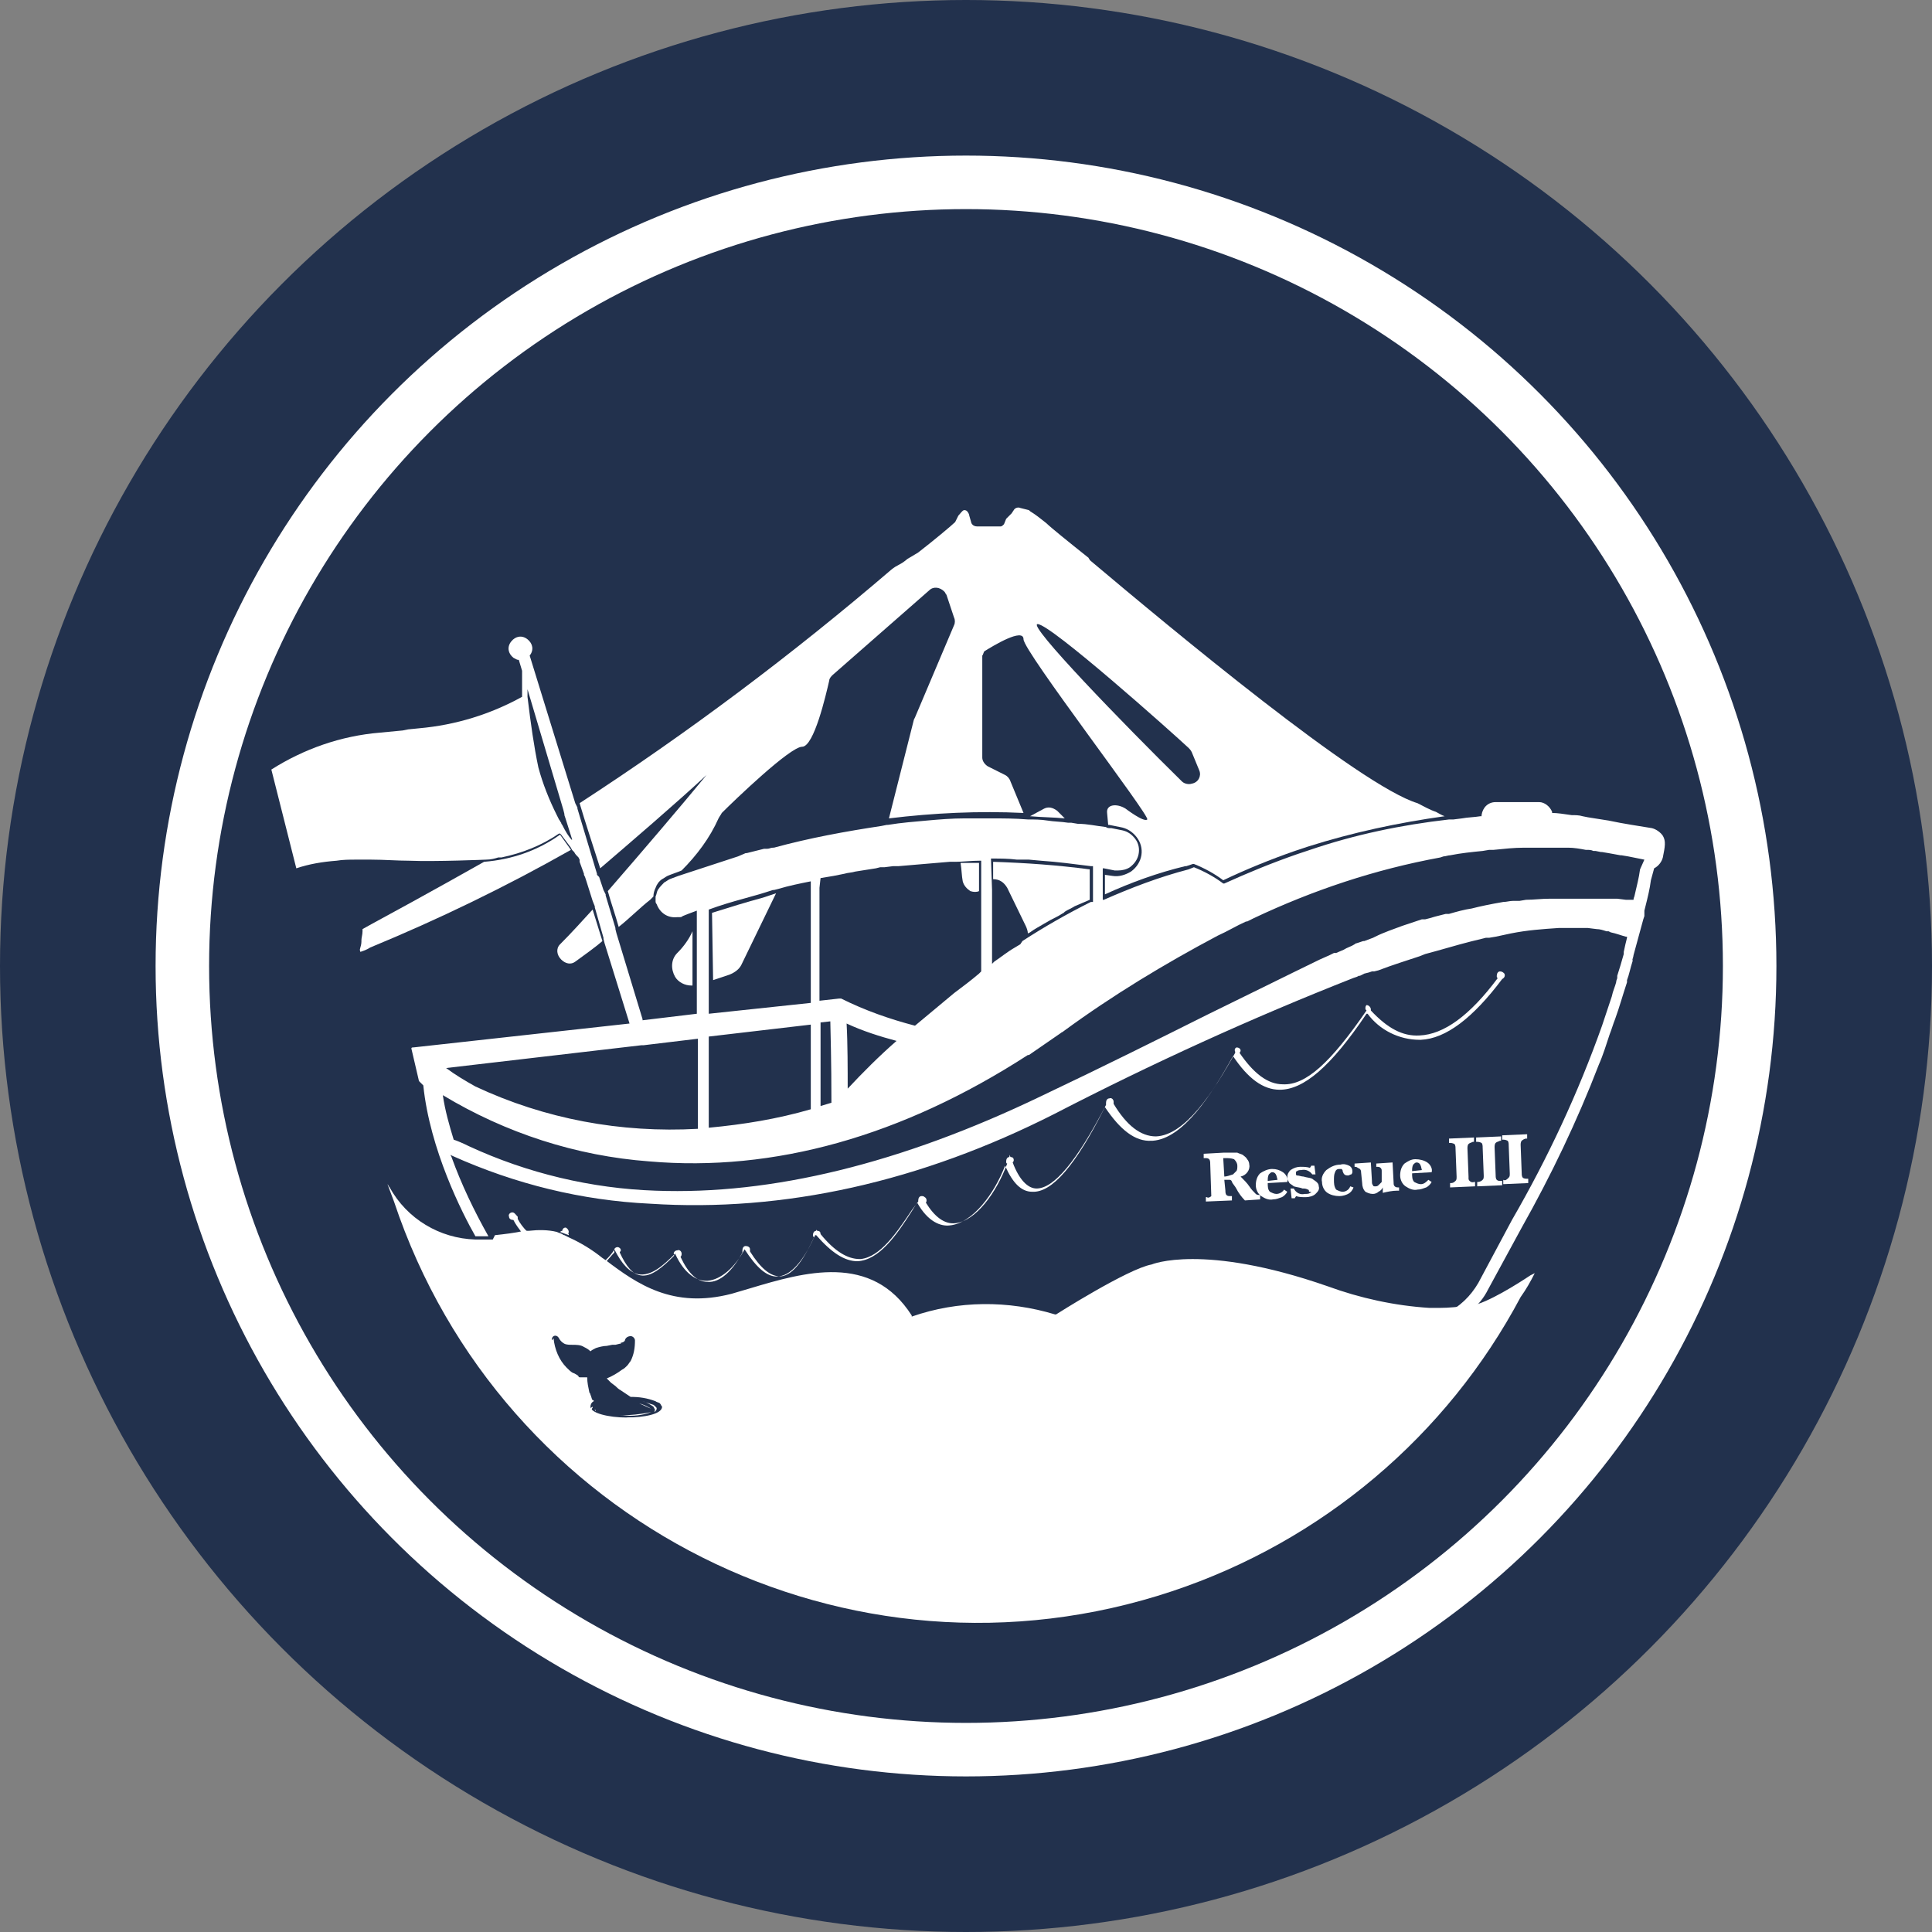 <?xml version="1.0" encoding="UTF-8"?>
<!-- Generator: Adobe Illustrator 27.2.0, SVG Export Plug-In . SVG Version: 6.00 Build 0)  -->
<svg xmlns="http://www.w3.org/2000/svg" xmlns:xlink="http://www.w3.org/1999/xlink" version="1.1" id="Layer_1" x="0px" y="0px" viewBox="0 0 178 178" style="enable-background:new 0 0 178 178;" xml:space="preserve">
<rect x="0" y="0" width="178" height="178" fill="#808080" stroke="none"/>
<style type="text/css">
	.st0{fill:#22314D;}
	.st1{fill:#FFFFFF;}
	.st2{fill:none;stroke:#FFFFFF;stroke-width:4.93;stroke-miterlimit:10;}
</style>
<circle class="st0" cx="89" cy="89" r="89"></circle>
<path class="st1" d="M125.4,108l0.1,1c0,0.3,0.1,0.6,0.3,0.8c0.2,0.1,0.4,0.2,0.7,0.2c0.2,0,0.4-0.1,0.5-0.2  c0.2-0.1,0.3-0.2,0.4-0.4v0.5c0.4-0.1,0.9-0.2,1.3-0.2h0.2v-0.3c-0.2,0-0.3,0-0.4-0.1c-0.1-0.1-0.1-0.2-0.1-0.3l-0.1-1.9l-1.5,0.1  v0.3c0.2,0,0.3,0,0.4,0.1c0.1,0.1,0.1,0.2,0.1,0.3v1c-0.1,0.1-0.2,0.2-0.3,0.3c-0.1,0.1-0.2,0.1-0.3,0.1c-0.1,0-0.2,0-0.2-0.1  c-0.1-0.1-0.1-0.2-0.1-0.4l-0.1-1.7l-1.5,0.1v0.3c0.1,0,0.2,0,0.3,0.1C125.4,107.7,125.4,107.9,125.4,108z"></path>
<path class="st1" d="M131.5,107.1c-0.3-0.2-0.7-0.3-1.1-0.3c-0.4,0-0.7,0.2-1,0.4c-0.3,0.3-0.4,0.7-0.4,1.1c0,0.4,0.2,0.8,0.5,1  c0.3,0.2,0.7,0.4,1.1,0.3c0.3,0,0.5-0.1,0.8-0.2c0.2-0.1,0.4-0.3,0.5-0.5l-0.3-0.2c-0.2,0.2-0.4,0.4-0.7,0.4c-0.2,0-0.4-0.1-0.6-0.2  c-0.2-0.2-0.2-0.5-0.2-0.8l1.8-0.1C132,107.7,131.8,107.3,131.5,107.1z M130.1,107.9c0-0.2,0-0.4,0.1-0.6c0.1-0.1,0.2-0.2,0.3-0.2  c0.3,0,0.4,0.2,0.5,0.7L130.1,107.9z"></path>
<path class="st1" d="M133.6,109v0.4l2.3-0.1v-0.4h-0.1c-0.2,0.1-0.5-0.1-0.5-0.3c0-0.1,0-0.2,0-0.2l-0.1-2.6c0-0.1,0-0.3,0.1-0.4  c0.1-0.1,0.2-0.1,0.4-0.2h0.1v-0.4l-2.3,0.1v0.4c0.2,0,0.3,0,0.5,0.1c0.1,0.1,0.1,0.3,0.1,0.4l0.1,2.6c0,0.2,0,0.3-0.1,0.4  C133.9,109,133.8,109,133.6,109z"></path>
<path class="st1" d="M136.1,108.9v0.4l2.3-0.1v-0.4h-0.1c-0.2,0-0.3,0-0.4-0.1c-0.1-0.1-0.1-0.3-0.1-0.4l-0.1-2.6  c0-0.1,0-0.3,0.1-0.4c0.1-0.1,0.2-0.1,0.4-0.2h0.1v-0.4l-2.3,0.1v0.4c0.2,0,0.3,0,0.5,0.1c0.1,0.1,0.1,0.3,0.1,0.4l0.1,2.6  c0,0.2,0,0.3-0.1,0.4C136.4,108.9,136.2,108.9,136.1,108.9z"></path>
<path class="st1" d="M138.5,108.7v0.4l2.3-0.1v-0.4h-0.1c-0.1,0-0.3,0-0.4-0.1c-0.1-0.1-0.1-0.3-0.1-0.4l-0.1-2.6  c0-0.1,0-0.3,0.1-0.4c0.1-0.1,0.3-0.2,0.4-0.2h0.1v-0.4l-2.3,0.1v0.4c0.2,0,0.3,0,0.5,0.1c0.1,0.1,0.1,0.3,0.1,0.4l0.1,2.6  c0,0.2,0,0.3-0.1,0.4C138.8,108.7,138.7,108.8,138.5,108.7z"></path>
<path class="st1" d="M89.4,82.1c0.3,0.1,0.6,0.1,0.8,0v-2.6l-1.3,0h-0.4c0.1,0.6,0.1,1.2,0.2,1.7C88.8,81.6,89.1,81.9,89.4,82.1z"></path>
<path class="st1" d="M44.6,79.4c0,0-5.3,3-10.3,5.7l-0.9,0.5v0.2c0,0.3-0.1,0.6-0.1,0.8s0,0.4-0.1,0.7s0,0.3,0,0.4  c0.3-0.1,0.6-0.2,0.9-0.4l0,0c6.3-2.6,12.5-5.6,18.5-9l-1-1.4C49.5,78.4,47.1,79.2,44.6,79.4z"></path>
<path class="st1" d="M53,88.6c0.8-0.6,1.7-1.2,2.5-1.9l-0.9-2.9c-1,1.1-2,2.2-3,3.2c-0.4,0.4-0.3,1,0.1,1.4  C52.1,88.8,52.6,88.9,53,88.6z"></path>
<path class="st1" d="M92.8,81.8l1.7,3.5c0.1,0.2,0.2,0.5,0.2,0.7l0.2-0.1c0.4-0.3,0.8-0.5,1.3-0.8s0.7-0.4,1.1-0.6s0.5-0.3,0.7-0.4  l0.1-0.1c0.3-0.2,0.6-0.3,0.9-0.5c0.5-0.2,0.9-0.4,1.4-0.6v-2.8c-3-0.4-5.9-0.6-8.9-0.7V81C92.1,81,92.5,81.3,92.8,81.8z"></path>
<path class="st1" d="M104.2,80.3c-0.5,0.3-1.1,0.5-1.7,0.4l-0.7-0.1v1.8c2.4-1.1,4.9-2,7.4-2.6h0.1l0.6-0.2h0.1  c1,0.4,1.9,0.9,2.7,1.5c2.1-1,4.3-1.9,6.6-2.7l1.2-0.4c4.1-1.3,8.3-2.2,12.6-2.8c-0.3-0.1-0.6-0.3-0.8-0.4c-0.6-0.2-1.1-0.5-1.7-0.8  c-5.3-1.6-22.6-16-30.2-22.4c0-0.1-0.1-0.1-0.1-0.2l-1.5-1.2c0,0-2-1.6-2.4-2c-0.5-0.4-1-0.8-1.5-1.1l-0.1-0.1L94,46.8  c-0.2-0.1-0.5,0-0.6,0.2l-0.2,0.3c0,0-0.1,0.1-0.1,0.1l-0.3,0.3c0,0-0.1,0.1-0.1,0.1l-0.2,0.5c-0.1,0.1-0.2,0.2-0.3,0.2  c0,0-0.1,0-0.1,0H90c-0.2,0-0.4-0.1-0.5-0.3l-0.2-0.7c0-0.1-0.1-0.3-0.2-0.4c-0.1-0.1-0.2-0.1-0.3-0.1c-0.2,0.1-0.3,0.3-0.5,0.5  c-0.1,0.2-0.2,0.4-0.3,0.6c-0.3,0.3-2.1,1.8-3.4,2.8l-1,0.6c-0.7,0.6-0.9,0.5-1.5,1c-9.1,7.8-18.7,15-28.7,21.5l0,0  c0.5,1.7,1.2,3.8,1.9,6l0,0c2.8-2.4,7-6,9.8-8.6c-2.3,2.8-5.8,6.9-9.1,10.7l0,0c0.3,1.1,0.7,2.2,1,3.3l0,0c0.9-0.7,2-1.8,2.9-2.5  c0.1-0.1,0.2-0.2,0.3-0.3c0-0.3,0.1-0.6,0.2-0.8c0.1-0.3,0.3-0.6,0.6-0.8c0.2-0.1,0.3-0.2,0.5-0.3c0.2-0.1,1.1-0.4,1.3-0.5  c1.4-1.4,2.6-3,3.4-4.8c0.1-0.2,0.2-0.3,0.3-0.5c1.2-1.2,6.3-6.1,7.4-6.1s2.2-4.8,2.5-6.1c0-0.2,0.2-0.4,0.3-0.5l8.9-7.8  c0.4-0.4,1-0.3,1.4,0.1c0.1,0.1,0.1,0.2,0.2,0.3l0.7,2.1c0.1,0.2,0.1,0.5,0,0.7l-3.6,8.5l-0.1,0.2l-2.3,9.1  c4.1-0.5,8.3-0.7,12.4-0.5L93.1,72c-0.1-0.3-0.3-0.5-0.5-0.6L91,70.6c-0.3-0.2-0.5-0.5-0.5-0.8v-9.4c0.1-0.1,0.1-0.3,0.2-0.4  c0.8-0.5,3.6-2.2,3.6-1.1s11.7,16.3,11.4,16.6s-2-1-2-1c-0.8-0.5-1.8-0.4-1.7,0.4l0.1,1.1h0.1l1,0.2c0.6,0.1,1.1,0.4,1.5,0.9  C105.5,78.1,105.3,79.5,104.2,80.3C104.2,80.3,104.2,80.3,104.2,80.3L104.2,80.3z M95.6,57.5c1.2,0,12.4,10,13.9,11.4  c0.1,0.1,0.2,0.2,0.3,0.4l0.7,1.7c0.2,0.5-0.1,1.1-0.7,1.2c-0.3,0.1-0.7,0-0.9-0.2C103.5,66.7,94.6,57.5,95.6,57.5z"></path>
<path class="st1" d="M96.2,74.5l-1.3,0.7c1.1,0.1,2.2,0.1,3.2,0.2l-0.7-0.7C97,74.4,96.6,74.3,96.2,74.5z"></path>
<path class="st1" d="M65.7,90.3l1.5-0.5c0.5-0.2,0.9-0.5,1.1-0.9l3.2-6.6l-0.3,0.1l-0.3,0.1l-0.6,0.2c-1.5,0.4-3.1,0.9-4.7,1.4  L65.7,90.3L65.7,90.3z"></path>
<path class="st1" d="M62.4,87.8c-0.6,0.6-0.6,1.5-0.2,2.2c0.3,0.5,0.9,0.8,1.5,0.8h0.1v-5C63.5,86.5,63,87.2,62.4,87.8z"></path>
<path class="st1" d="M45.4,114.2h-0.2c-0.4,0-0.8,0-1.2,0c0,0-0.1,0-0.1,0h-0.1c-3.3-0.1-6.3-1.9-7.9-4.8c-0.1-0.1-0.1-0.2-0.2-0.3  c0.2,0.5,0.4,1.1,0.6,1.6c9.9,29.7,42,45.8,71.7,35.9c13.8-4.6,25.3-14.3,32.1-27.1c0.5-0.7,0.9-1.4,1.3-2.2l-0.4,0.2  c-1.2,0.8-3.9,2.5-5.4,2.8h-0.2h-0.2c-0.8,0.1-1.7,0.2-2.6,0.2h-0.4c-0.2,0-0.3,0-0.5,0c-3.2-0.2-6.4-0.9-9.4-2  c-11.5-4-16.2-2-16.2-2c-2.2,0.4-8.8,4.6-8.8,4.6l0,0h-0.1c-4.3-1.3-8.9-1.3-13.2,0.2H84v-0.1c-3.7-5.8-9.9-4-14.9-2.5l-1.7,0.5  c-5.4,1.4-8.7-0.9-11.6-3.1l0,0l-0.3-0.2c-1-0.8-2-1.4-3.1-1.9l-0.4-0.2c-0.1,0-0.2-0.1-0.2-0.1c-0.2-0.1-0.3-0.1-0.5-0.2  c-0.8-0.2-1.7-0.2-2.6-0.1h-0.2h-0.2c-0.9,0.2-1.8,0.3-2.7,0.4L45.4,114.2z M50.9,123.2L50.9,123.2l0.1-0.1l0,0  c0.2-0.1,0.4,0,0.5,0.2l0,0c0.1,0.2,0.3,0.4,0.5,0.5c0.2,0.1,0.5,0.1,0.7,0.1c0.4,0,0.8,0,1.1,0.2c0.2,0.1,0.4,0.2,0.6,0.4  c0.1-0.1,0.3-0.2,0.5-0.3c0.3-0.1,0.7-0.2,1-0.2l0.5-0.1h0.3l0.4-0.1h0.1v-0.1h0.1l0,0l0.2-0.1c0.1-0.1,0.1-0.2,0.1-0.2  c0.1-0.2,0.3-0.3,0.5-0.3c0.2,0,0.4,0.2,0.4,0.4c0,0.7-0.1,1.3-0.4,1.9c-0.1,0.1-0.2,0.3-0.3,0.4l-0.1,0.1l0,0  c-0.1,0.1-0.2,0.2-0.4,0.3c-0.4,0.3-0.9,0.6-1.4,0.8l0.1,0.1l0.3,0.3l0.4,0.3c0.1,0.1,0.3,0.3,0.5,0.4c0.3,0.2,0.6,0.4,0.9,0.6l0,0  l0,0c0.8,0,1.5,0.1,2.3,0.4c0.1,0.1,0.3,0.1,0.4,0.2c0.1,0.1,0.1,0.2,0.2,0.3c0,0.7-1.7,1-3.3,1s-3.3-0.4-3.3-1  c0-0.2,0.1-0.4,0.3-0.5c0-0.1,0-0.1-0.1-0.1c-0.1-0.1-0.1-0.3-0.2-0.5c0-0.1-0.1-0.2-0.1-0.2c-0.1-0.5-0.2-0.9-0.2-1.4h-0.1h-0.1  h-0.2l0,0h-0.2l0,0c-0.1,0-0.2,0-0.2-0.1l-0.1-0.1c-0.2-0.1-0.3-0.2-0.4-0.2c-0.2-0.1-0.4-0.3-0.6-0.5c-0.7-0.7-1.1-1.7-1.2-2.7  C50.8,123.6,50.8,123.4,50.9,123.2L50.9,123.2z"></path>
<path class="st1" d="M47.2,111.7c-0.2,0-0.4,0.2-0.3,0.4c0,0.2,0.2,0.3,0.4,0.3c0.2,0.4,0.5,0.8,0.8,1.2l0.4-0.1h0.1  c-0.4-0.4-0.7-0.8-0.9-1.2c0-0.1,0-0.1,0-0.2C47.5,111.9,47.4,111.7,47.2,111.7z"></path>
<path class="st1" d="M52.4,113.5c0-0.2-0.2-0.4-0.3-0.4c0,0,0,0,0,0c-0.2,0-0.3,0.2-0.3,0.3c-0.1,0-0.2,0.1-0.2,0.1  c0.3,0.1,0.5,0.2,0.8,0.3v-0.1C52.3,113.7,52.4,113.6,52.4,113.5z"></path>
<path class="st1" d="M55.8,116.1L55.8,116.1c0.3-0.3,0.6-0.6,0.8-1l0,0c0.7,1.4,1.4,2.1,2.2,2.3c1.2,0.2,2.3-0.8,3.4-1.9  c0.9,2,2.1,2.5,2.8,2.5h0.2c1.2-0.1,2.5-1.2,3.4-2.9c1.1,1.7,2.1,2.6,3.1,2.5l0,0c1.4-0.1,2.6-2,3.4-3.8c0,0,0.1,0,0.1,0  c1.4,1.6,2.6,2.4,3.8,2.4c2-0.1,3.6-2.4,5-4.6c0.2-0.3,0.3-0.5,0.5-0.8l0,0c1,1.8,2.2,2.2,3,2.1l0,0c2.1-0.2,4.1-2.9,5.1-5.5  c0.7,1.6,1.5,2.4,2.5,2.4c1.8,0.1,4-2.4,6.7-7.8c1.4,2.1,2.8,3.2,4.3,3.1h0.1c2.8-0.2,5.4-4.2,7.4-7.8c1.4,2.1,2.8,3.1,4.3,3.1  c2.2,0,4.7-2.1,8-7h0.1c1.1,1.5,2.9,2.4,4.8,2.4h0.1c2.3-0.1,4.8-2,7.5-5.6c0.2-0.1,0.3-0.3,0.2-0.5c-0.1-0.1-0.2-0.2-0.4-0.2  c-0.2,0-0.3,0.2-0.3,0.4c0,0.1,0,0.2,0.1,0.2c-2.6,3.5-5,5.2-7.2,5.3c-1.6,0.1-3-0.7-4.5-2.3V93c0-0.2-0.2-0.4-0.4-0.4c0,0,0,0,0,0  c-0.1,0.1-0.1,0.2-0.1,0.3c0,0.1,0,0.1,0.1,0.2c-3.3,4.8-5.6,6.9-7.7,6.8c-1.4,0-2.7-1-4-2.9c0.1-0.1,0.1-0.2,0.1-0.2  c0-0.2-0.2-0.3-0.4-0.3c0,0,0,0,0,0H114l0,0l0,0c-0.2,0-0.3,0.2-0.2,0.4c0,0,0,0,0,0.1c-2,3.6-4.6,7.6-7.3,7.7c-1.4,0-2.7-1-3.9-3  c0-0.1,0-0.1,0-0.2c0-0.2-0.2-0.4-0.4-0.3l0,0l0,0l0,0c-0.2,0-0.3,0.2-0.3,0.4c0,0,0,0.1,0,0.2c-2.7,5.2-4.8,7.7-6.4,7.7  c-0.8,0-1.6-0.8-2.2-2.4c0.1-0.1,0.1-0.2,0.1-0.2c0-0.2-0.1-0.3-0.3-0.3l-0.1-0.2v0.2c-0.2,0-0.3,0.2-0.3,0.4c0,0.1,0,0.2,0.1,0.2  c-1,2.7-2.9,5.3-4.8,5.5l0,0c-1,0.1-1.9-0.6-2.7-1.9c0.1-0.1,0.1-0.4-0.1-0.5c-0.1-0.1-0.2-0.1-0.3-0.1l0,0c-0.2,0-0.3,0.2-0.3,0.4  c0,0,0,0,0,0c0,0,0,0.1,0,0.1l-0.6,0.8c-1.4,2.1-2.9,4.3-4.7,4.5h-0.1c-1.1,0-2.3-0.7-3.6-2.3l0,0c0-0.2-0.1-0.3-0.3-0.3l-0.1-0.1  v0.1c-0.2,0-0.3,0.2-0.3,0.4c0,0.1,0,0.1,0.1,0.2c-0.8,1.7-1.8,3.5-3.1,3.6l0,0c-0.9,0-1.8-0.7-2.8-2.3c0-0.1,0-0.1,0-0.2  c0-0.2-0.2-0.3-0.4-0.3c0,0,0,0,0,0l0,0l0,0c-0.2,0-0.3,0.2-0.3,0.4c0,0.1,0,0.1,0,0.2c-0.9,1.7-2.1,2.8-3.2,2.7  c-1,0-1.8-0.8-2.5-2.3c0.1-0.1,0.1-0.2,0.1-0.3c0-0.2-0.2-0.4-0.4-0.3c-0.2,0-0.4,0.2-0.3,0.4c0,0,0,0.1,0,0.1c-1,1-2.1,2-3.1,1.8  c-0.7-0.1-1.3-0.8-1.9-2.1c0-0.1,0.1-0.1,0.1-0.2c0-0.2-0.2-0.3-0.3-0.3l0,0l0,0l0,0c-0.2,0-0.4,0.2-0.3,0.4c0,0,0,0,0,0  c0,0,0,0,0,0.1c-0.3,0.3-0.6,0.7-0.9,1L55.8,116.1z"></path>
<path class="st1" d="M153.2,77c-0.2-0.3-0.6-0.6-1-0.7c-1.2-0.2-2.6-0.4-4-0.7l-1.9-0.3l-0.5-0.1c-0.3-0.1-0.7-0.1-1-0.1  c-0.7-0.1-1.3-0.2-1.8-0.2H143v-0.1c-0.2-0.5-0.7-0.9-1.2-0.9h-4c-0.7,0-1.2,0.5-1.3,1.2v0.1h-0.1c-0.6,0.1-1.2,0.1-1.7,0.2  l-0.8,0.1h-0.1h-0.3c-4.4,0.5-8.7,1.4-12.8,2.8l-1.2,0.4c-2.3,0.8-4.5,1.7-6.7,2.7h-0.1l0,0l0,0c-0.8-0.6-1.7-1.1-2.7-1.5H110  l-0.5,0.2c-2.7,0.7-5.3,1.7-7.8,2.8h-0.1l0,0v-2.7V80h-0.1v0h0.1h0.1l1,0.2h0.3c0.4,0,0.8-0.1,1.1-0.3c0.4-0.3,0.7-0.7,0.8-1.2  c0.1-0.5,0-1-0.3-1.4c-0.3-0.4-0.7-0.7-1.2-0.8l-1-0.2h-0.1l0,0c-0.1,0-0.3,0-0.4-0.1c-0.9-0.1-1.7-0.3-2.6-0.3l-0.6-0.1h-0.1h-0.2  c-0.6-0.1-1.3-0.1-1.9-0.2s-1.2-0.1-1.8-0.1c-1.2-0.1-2.3-0.1-3.5-0.1c-0.8,0-1.6,0-2.3,0c-1.2,0-2.4,0.1-3.5,0.2s-2.4,0.2-3.6,0.4  h-0.1l-0.5,0.1c-3.3,0.5-6.6,1.1-9.9,2h-0.1c-0.2,0-0.3,0.1-0.5,0.1h-0.1h-0.2l-1.6,0.4l0,0h-0.1L68,78.9c-1.8,0.6-3.7,1.2-5.5,1.8  L61.7,81c-0.2,0.1-0.3,0.2-0.5,0.3c-0.2,0.2-0.4,0.4-0.6,0.7c-0.1,0.2-0.1,0.4-0.2,0.6l0,0c0,0.1,0,0.3,0,0.4c0,0.1,0,0.2,0.1,0.3  c0.3,0.8,1,1.3,1.9,1.2c0.1,0,0.2,0,0.2,0l0,0c0.1,0,0.2,0,0.3-0.1l0.5-0.2c0.3-0.1,0.5-0.2,0.8-0.3v9.5l-5,0.6v-0.1L56.8,86  l-0.1-0.4l0,0v-0.1l-0.9-3l0,0v-0.1L55.6,82l-0.4-1.2L55,80.6l0,0v-0.1l-1.8-6l0,0v-0.1L53,74l-4.2-13.6c0.4-0.5,0.3-1.1-0.2-1.5  c-0.5-0.4-1.1-0.3-1.5,0.2c-0.4,0.5-0.3,1.1,0.2,1.5c0.2,0.1,0.3,0.2,0.5,0.2l0.3,1l0,0c0,0.5,0,1.2,0,2.3v0.1h0  c-2.9,1.6-6.1,2.6-9.5,2.9l-1,0.1l-0.5,0.1l0,0L35,67.5c-3.6,0.3-7,1.5-10,3.4c0.7,2.8,1.5,5.9,2.3,9.1c1.2-0.4,2.4-0.6,3.7-0.7  c0.6-0.1,1.2-0.1,1.8-0.1h1.4c1.2,0,2.4,0.1,3.5,0.1c2.4,0.1,7.1-0.1,7.1-0.1c0.4,0,0.8-0.1,1.1-0.2h0.2h0.1  c1.9-0.4,3.7-1.1,5.3-2.2l0,0h0.1l0.1,0.1c0.3,0.4,0.6,0.8,0.9,1.2l0,0c0,0.1,0.1,0.1,0.1,0.2l0.2,0.2c0.1,0.2,0.2,0.3,0.4,0.5l0,0  l0.1,0.2l0,0v0.2l0.4,1.1v0.1l0.1,0.2l0.1,0.3l0.6,1.9l0.2,0.5v0.1l0,0l0.8,2.8v0.1l0,0l0.1,0.4l2.3,7.4l-19.9,2.2  c-0.1,0-0.2,0-0.2,0.1l0.7,3c0,0,0.1,0.1,0.1,0.1L39,100l0,0l0,0c0.6,5.9,3.6,11.8,4.8,13.9c0.4,0,0.8,0,1.2,0  c-1.3-2.3-2.5-4.8-3.4-7.3l-0.1-0.2l0.2,0.1c5.8,2.6,11.9,4.1,18.2,4.4c12.3,0.8,24.9-2,37.3-8.3c8.9-4.6,18.1-8.8,27.5-12.5  l0.3-0.1l0.2-0.1h0.1l0.4-0.2l0.4-0.1l0.3-0.1h0.1h0.1l0.4-0.1c1.3-0.5,2.6-0.9,3.8-1.3l0.5-0.2l1.1-0.3c1.4-0.4,2.8-0.8,4.1-1.1  l0.4-0.1h0.2h0.1l0,0l0.6-0.1c0.5-0.1,0.9-0.2,1.4-0.3c1.5-0.3,2.9-0.4,4.4-0.5h0.7h0.9h0.5h0.6l0.8,0.1c0.3,0,0.6,0.1,0.9,0.2h0.1  h0.1l0.2,0.1c0.5,0.1,1,0.3,1.4,0.4h0.1v0.1c-0.1,0.4-0.2,0.8-0.3,1.3c0,0.1,0,0.1,0,0.2c-0.2,0.7-0.4,1.4-0.6,2c0,0.1,0,0.1,0,0.2  c0,0.1-0.1,0.2-0.1,0.4c-0.1,0.4-0.3,0.8-0.4,1.3c-0.3,0.9-0.6,1.8-0.9,2.7c-2.2,6.2-5,12.2-8.3,17.9l-3.1,5.8  c-0.7,1.2-1.7,2.2-3,2.8c0.8,0,1.5-0.1,2.3-0.2c0.7-0.6,1.2-1.2,1.6-2l3.1-5.7c2.7-4.8,5.1-9.8,7.1-15c0.4-0.9,0.7-1.9,1-2.8  c0.2-0.5,0.3-0.9,0.5-1.4c0.4-1.1,0.7-2.2,1.1-3.4c0-0.1,0-0.1,0-0.2c0.2-0.5,0.3-1.1,0.5-1.7c0.2-0.8,0,0,0-0.1l0,0  c0,0,0-0.1,0-0.1l0,0c0,0,0.1-0.3,0.1-0.4c0.3-1.1,0.6-2.2,0.9-3.3l0.1-0.3v-0.1l0,0c0-0.1,0-0.1,0-0.2c0,0,0-0.1,0-0.2l0,0l0.1-0.4  c0.2-0.8,0.4-1.6,0.5-2.4l0.3-1.1l0,0c0.4-0.2,0.7-0.6,0.8-1C153.4,78,153.5,77.5,153.2,77z M51.8,76c0,0-0.1-0.1-0.1-0.2  c-0.1-0.1-0.1-0.2-0.2-0.3l0,0l0,0l-0.2-0.4c-0.7-1.4-1.3-2.9-1.7-4.4c-0.4-1.9-0.7-4-1-6.5c0-0.2,0-0.5,0-0.7l3.3,11.1l0.1,0.4v0.1  l0,0l0.1,0.3l0.6,1.9l0,0v0.1C52.4,77.1,52.1,76.6,51.8,76z M91.3,79.1h0.2c0.7,0,1.4,0,2.2,0.1c0.4,0,0.8,0,1.1,0l1.1,0.1  c1.5,0.1,3,0.3,4.6,0.5h0.1h0.1v3.3h-0.1h-0.1l0,0c-2.2,1.1-4.3,2.3-6.3,3.6L94,87l-0.5,0.3l0,0c-0.7,0.4-1.3,0.9-1.9,1.3l-0.1,0.1  l-0.1,0.1v-6.8L91.3,79.1L91.3,79.1z M75.6,80.9l0.6-0.1l0.6-0.1l1-0.2l0,0c0.3-0.1,0.7-0.1,1-0.2c0.6-0.1,1.3-0.2,1.9-0.3l0.4-0.1  h0.3h0.1l0.8-0.1h0.2h0.3l4.7-0.4h0.4H88c0.7,0,1.5-0.1,2.2-0.1h0.1c0,0,0.1,0,0.1,0v0.2v2.9v0.5v6.6l-0.1,0.1c0,0-0.1,0.1-0.1,0.1  c-0.7,0.6-1.5,1.2-2.3,1.8c-1.2,1-2.4,2-3.6,3c-2.3-0.6-4.6-1.4-6.8-2.5l0,0l0,0h-0.2l-1.8,0.2V81.8L75.6,80.9z M82.6,95.9  c-1.6,1.4-3.1,2.9-4.5,4.4c0-1.7,0-4.2-0.1-6C79.5,95,81.1,95.5,82.6,95.9L82.6,95.9z M76.6,101.6l-1,0.3v-7.7l0.9-0.1  C76.6,98.1,76.6,100.5,76.6,101.6L76.6,101.6z M74.7,102.2L74.7,102.2c-3.1,0.9-6.2,1.4-9.4,1.7v-8.4l9.4-1.1L74.7,102.2z   M65.3,83.8c1.1-0.4,2.1-0.7,3.2-1s1.8-0.5,2.7-0.8l0,0h0.1l0.4-0.1l0,0c1-0.3,2-0.5,3-0.7v0.8v10.4l-9.4,1v-9.6H65.3z M59.1,96.3  L59.1,96.3c0.1,0,0.1,0,0.2,0l5-0.6v8.3c-7.1,0.4-14.1-0.9-20.5-3.9c-0.9-0.5-1.9-1.1-2.7-1.7L59.1,96.3z M151.1,80.1  c-0.1,0.8-0.3,1.5-0.5,2.4c0,0.1-0.1,0.2-0.1,0.4h-0.1h-0.5h-0.1l-0.8-0.1h-0.7h-0.2h-0.4h-0.3h-0.5c0,0-0.1,0-0.1,0h-0.2  c-0.4,0-0.7,0-1.1,0s-0.8,0-1.2,0s-0.9,0-1.4,0h-0.1c-0.8,0-1.5,0.1-2.2,0.1l-0.6,0.1h-0.2h-0.1h-0.3c-0.3,0-0.6,0.1-0.9,0.1  c-0.6,0.1-1.1,0.2-1.6,0.3s-0.9,0.2-1.3,0.3c-0.7,0.1-1.4,0.3-2.1,0.5h-0.1h-0.2l-0.4,0.1c-0.4,0.1-0.8,0.2-1.1,0.3l-0.4,0.1h-0.1  H131l-0.9,0.3l0,0l-0.9,0.3c-0.8,0.3-1.7,0.6-2.5,1l0,0l0,0l-0.2,0.1l0,0l-0.8,0.3l0,0h-0.1l0,0l0,0l-0.6,0.2  c-0.1,0-0.2,0.1-0.2,0.1c-0.3,0.2-0.7,0.3-1,0.5l-0.7,0.3h-0.1l0,0h-0.1l-0.4,0.2l-0.9,0.4c-3.1,1.5-6.5,3.2-10.4,5.1  c-4.4,2.2-9.4,4.7-15.3,7.5c-12.9,6.2-24.8,9.1-35.5,8.7c-5.9-0.2-11.8-1.6-17.2-4.1c-0.6-0.3-1.1-0.5-1.4-0.6  c-0.4-1.3-0.8-2.7-1-4.1c5.8,3.5,12.3,5.6,19,6.1c11.5,1,23.3-2.3,34.9-9.8h0.1c1-0.7,1.9-1.3,2.9-2c0.1-0.1,0.2-0.1,0.3-0.2l0,0  c4.5-3.3,9.3-6.2,14.2-8.8c0.9-0.4,1.7-0.9,2.6-1.3c0,0,0,0,0.1,0l0.6-0.3l0,0c5.5-2.6,11.2-4.5,17.2-5.6l0.3-0.1l0,0  c0.2,0,0.4-0.1,0.6-0.1c1-0.2,2-0.3,3-0.4l0.6-0.1h0.3h0.1c1-0.1,1.9-0.2,2.8-0.2h0.4h0.9c0.4,0,0.9,0,1.3,0s0.6,0,0.8,0l0,0h0.7  c0.5,0,1.1,0.1,1.6,0.2h0.1c0.2,0,0.4,0,0.6,0.1h0.2l0.5,0.1h0.1l0.6,0.1l1.1,0.2c0,0,0.1,0,0.1,0l0.6,0.1l0.5,0.1l0.5,0.1l0.5,0.1  L151.1,80.1z"></path>
<path class="st1" d="M111.6,110.2c-0.1,0.1-0.3,0.2-0.4,0.1h-0.1v0.4l2.4-0.1v-0.4h-0.1c-0.2,0-0.3,0-0.4-0.1  c-0.1-0.1-0.1-0.3-0.1-0.4l-0.1-1c0.2,0,0.3,0,0.5,0c0.1,0,0.2,0.1,0.2,0.2c0.1,0.2,0.3,0.4,0.4,0.6c0.2,0.4,0.5,0.8,0.8,1.1  l1.4-0.1v-0.4c-0.1,0-0.3,0-0.4-0.1c-0.2-0.2-0.4-0.4-0.6-0.7c-0.2-0.3-0.5-0.6-0.8-0.9c0.5-0.1,0.9-0.6,0.8-1.1  c0-0.2-0.1-0.4-0.2-0.5c-0.1-0.2-0.3-0.3-0.4-0.4c-0.2-0.1-0.3-0.1-0.5-0.2c-0.2,0-0.5,0-0.9,0h-0.4l-1.8,0.1v0.4h0.1  c0.2,0,0.3,0,0.4,0.1c0.1,0.1,0.1,0.3,0.1,0.4 M112.8,108.4l-0.1-1.7h0.2c0.3,0,0.5,0,0.8,0.1c0.2,0.2,0.3,0.4,0.3,0.6  c0,0.2,0,0.4-0.1,0.5c-0.1,0.1-0.2,0.2-0.3,0.3C113.3,108.3,113,108.4,112.8,108.4z"></path>
<path class="st1" d="M118.2,108c-0.3-0.2-0.6-0.3-1-0.3c-0.4,0-0.8,0.2-1.1,0.4c-0.3,0.3-0.4,0.7-0.4,1.1c0,0.4,0.2,0.8,0.5,1  c0.3,0.2,0.7,0.4,1.1,0.3c0.3,0,0.5-0.1,0.8-0.2c0.2-0.1,0.4-0.3,0.5-0.5l-0.3-0.2c-0.1,0.2-0.4,0.4-0.7,0.4c-0.2,0-0.4-0.1-0.6-0.2  c-0.2-0.2-0.2-0.5-0.2-0.8l1.8-0.1C118.7,108.6,118.5,108.2,118.2,108z M116.8,108.8c0-0.2,0-0.4,0.1-0.6c0.1-0.1,0.2-0.2,0.3-0.2  c0.3,0,0.4,0.2,0.5,0.7L116.8,108.8z"></path>
<path class="st1" d="M120.7,109.9c-0.1,0.1-0.3,0.1-0.5,0.1c-0.4,0.1-0.8-0.1-1-0.5h-0.3l0.1,0.9h0.3c0-0.1,0.1-0.1,0.1-0.2  c0.3,0.1,0.6,0.1,0.9,0.1c0.3,0,0.7-0.1,0.9-0.3c0.2-0.2,0.4-0.4,0.3-0.7c0-0.2-0.1-0.3-0.2-0.4c-0.1-0.1-0.3-0.2-0.4-0.3  c-0.2-0.1-0.5-0.1-0.8-0.2c-0.2,0-0.4-0.1-0.6-0.1c-0.1,0-0.1-0.1-0.1-0.2c0-0.1,0-0.2,0.1-0.2c0.1-0.1,0.3-0.1,0.4-0.1  c0.4-0.1,0.8,0.1,1,0.4h0.3l-0.1-0.8h-0.3c0,0.1-0.1,0.1-0.1,0.2c-0.3-0.1-0.6-0.1-0.9-0.1c-0.3,0-0.6,0.1-0.9,0.3  c-0.2,0.2-0.3,0.4-0.3,0.7c0,0.2,0.1,0.3,0.2,0.5c0.1,0.1,0.3,0.2,0.4,0.3c0.3,0.1,0.6,0.1,0.8,0.2c0.2,0,0.3,0,0.5,0.1  c0.1,0,0.1,0.1,0.1,0.2C120.9,109.8,120.8,109.9,120.7,109.9z"></path>
<path class="st1" d="M123.4,107.7c0.1,0,0.1,0,0.2,0c0.1,0.1,0.1,0.1,0.1,0.2c0.1,0.3,0.2,0.4,0.5,0.4c0.1,0,0.2-0.1,0.3-0.1  c0.1-0.1,0.1-0.2,0.1-0.3c0-0.2-0.1-0.4-0.3-0.5c-0.2-0.1-0.5-0.2-0.8-0.1c-0.5,0-0.9,0.2-1.3,0.5c-0.3,0.3-0.5,0.7-0.4,1.1  c0,0.4,0.2,0.8,0.5,1c0.3,0.2,0.7,0.3,1.1,0.3c0.3,0,0.6-0.1,0.8-0.2c0.2-0.1,0.4-0.3,0.5-0.6l-0.3-0.1c-0.1,0.3-0.4,0.5-0.7,0.5  c-0.2,0-0.4-0.1-0.6-0.2c-0.2-0.3-0.2-0.6-0.2-0.9c0-0.2,0-0.5,0.1-0.7C123.1,107.7,123.3,107.7,123.4,107.7z"></path>
<path class="st1" d="M60,130.1L60,130.1c-1,0.2-1.9,0.3-2.9,0.3h-0.4h0.7C58.3,130.5,59.2,130.4,60,130.1z"></path>
<path class="st1" d="M58.9,129.3l1.1,0.5C59.7,129.6,59.3,129.4,58.9,129.3z"></path>
<path class="st1" d="M54.9,130c0-0.1-0.1-0.1-0.1-0.2l0,0C54.8,129.8,54.8,130,54.9,130z"></path>
<path class="st1" d="M57.4,130.7c0.4,0,0.9,0,1.3-0.1c-0.2,0-0.5,0-0.8,0L57.4,130.7c-0.8-0.1-2.8-0.2-2.9-0.7c0-0.1,0-0.2,0.1-0.3  l0,0c0,0,0-0.1,0-0.1c-0.2,0.1-0.2,0.2-0.2,0.3C54.3,130.2,55.6,130.7,57.4,130.7z"></path>
<path class="st1" d="M60.3,130c0,0,0,0.1,0,0.1l0,0c0.1-0.1,0.2-0.2,0.2-0.3c0-0.1,0-0.1-0.1-0.2c-0.1-0.1-0.2-0.2-0.3-0.2  c-0.3-0.1-0.6-0.2-0.9-0.3c0.4,0.1,0.7,0.3,1,0.5C60.3,129.8,60.4,129.9,60.3,130z"></path>
<circle class="st2" cx="89" cy="89" r="72.2"></circle>
</svg>
